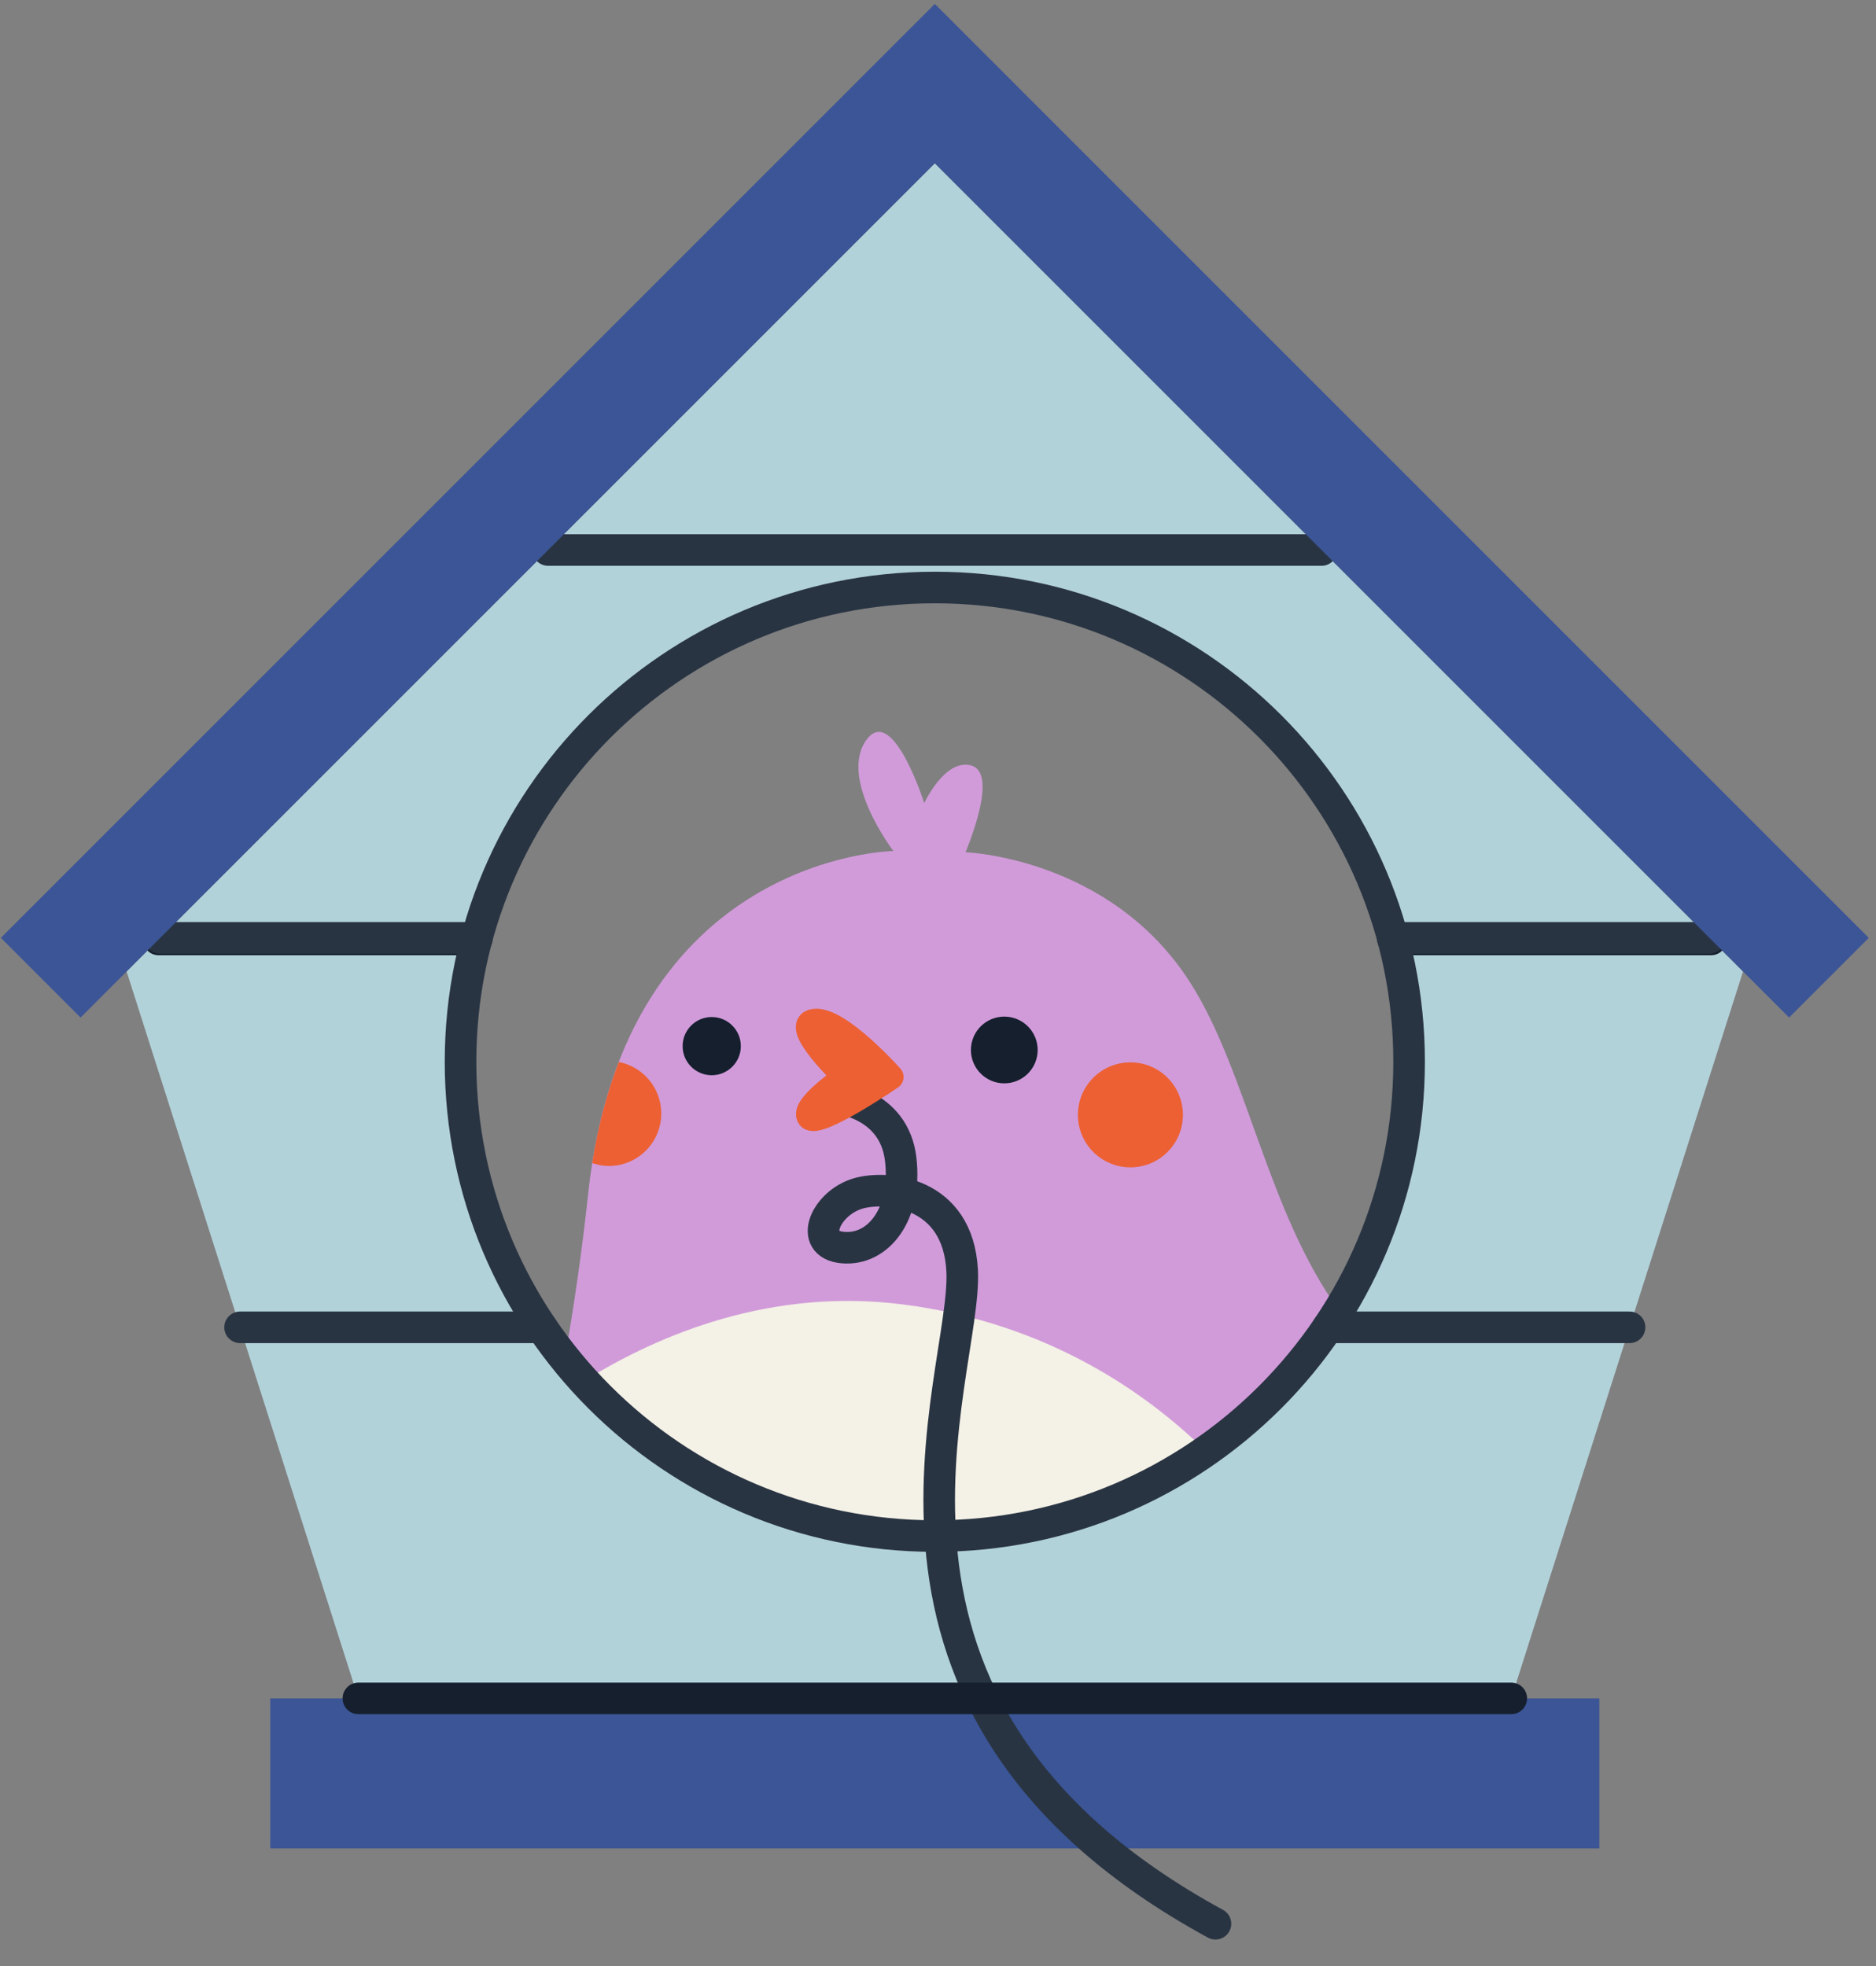 <?xml version="1.0" encoding="UTF-8"?>
<!-- Generated by Pixelmator Pro 3.6.17 -->
<svg width="581" height="609" viewBox="0 0 581 609" xmlns="http://www.w3.org/2000/svg">
    <rect x="0" y="0" width="581" height="609" fill="#808080" stroke="none"/>
    <g id="Agrupar">
        <g id="g1">
            <g id="g2">
                <path id="Trazado" fill="#d19bda" stroke="none" d="M 414.645 405.779 C 392.509 375.239 386.206 331.731 368.481 304.114 C 343.701 265.503 299.049 263.956 299.049 263.956 C 302.251 255.949 308.362 238.563 300.356 236.962 C 292.351 235.361 286.239 248.745 286.239 248.745 C 286.239 248.745 276.675 218.471 268.565 228.852 C 259.305 240.705 276.675 263.563 276.675 263.563 C 276.675 263.563 193.372 264.756 182.164 369.632 C 180.218 387.843 177.673 405.029 174.924 420.693 C 201.845 454.236 243.159 475.731 289.515 475.731 C 342.426 475.731 388.786 447.745 414.645 405.779 Z"/>
                <path id="path1" fill="#151f2e" stroke="none" d="M 321.367 325.187 C 321.367 330.896 316.739 335.523 311.031 335.523 C 305.322 335.523 300.695 330.896 300.695 325.187 C 300.695 319.478 305.322 314.851 311.031 314.851 C 316.739 314.851 321.367 319.478 321.367 325.187 Z"/>
                <path id="path2" fill="#151f2e" stroke="none" d="M 229.436 323.996 C 229.436 328.975 225.4 333.01 220.422 333.01 C 215.443 333.01 211.408 328.975 211.408 323.996 C 211.408 319.019 215.443 314.983 220.422 314.983 C 225.4 314.983 229.436 319.019 229.436 323.996 Z"/>
                <path id="path3" fill="#ec6033" stroke="none" d="M 366.353 345.281 C 366.353 354.263 359.071 361.544 350.091 361.544 C 341.108 361.544 333.828 354.263 333.828 345.281 C 333.828 336.301 341.108 329.02 350.091 329.02 C 359.071 329.02 366.353 336.301 366.353 345.281 Z"/>
                <path id="path4" fill="#ec6033" stroke="none" d="M 188.53 361.12 C 197.512 361.12 204.793 353.839 204.793 344.858 C 204.793 336.946 199.139 330.369 191.653 328.91 C 188.119 338.025 185.269 348.379 183.406 360.216 C 185.025 360.757 186.729 361.12 188.53 361.12 Z"/>
                <path id="path5" fill="#f4f1e6" stroke="none" d="M 373.422 449.378 C 355.125 431.454 324.515 409.793 279.919 404.03 C 239.243 398.773 204.671 412.938 180.872 427.698 C 207.738 457.208 246.463 475.731 289.515 475.731 C 320.721 475.731 349.631 465.971 373.422 449.378 Z"/>
            </g>
            <path id="path6" fill="#3b5596" stroke="none" d="M 495.323 572.478 L 83.707 572.478 L 83.707 526.006 L 495.323 526.006 L 495.323 572.478 Z"/>
            <path id="path7" fill="#b2d2da" stroke="none" d="M 289.515 50.576 L 39.215 300.877 L 110.992 526.006 L 468.038 526.006 L 539.815 300.877 L 289.515 50.576 Z M 289.515 475.731 C 208.392 475.731 142.628 409.968 142.628 328.844 C 142.628 247.72 208.392 181.957 289.515 181.957 C 370.639 181.957 436.402 247.72 436.402 328.844 C 436.402 409.968 370.639 475.731 289.515 475.731 Z"/>
            <path id="path8" fill="none" stroke="#293443" stroke-width="9.781" stroke-linecap="round" stroke-linejoin="round" d="M 258.923 340.033 C 258.923 340.033 276.913 341.485 278.952 359.061 C 280.918 376.001 272.025 387.384 261.009 386.383 C 249.993 385.381 255.749 372.437 265.933 369.576 C 274.664 367.124 296.712 368.938 297.983 393.533 C 299.686 426.439 253.528 528.873 376.432 595.801"/>
            <path id="path9" fill="none" stroke="#151f2e" stroke-width="9.781" stroke-linecap="round" stroke-linejoin="round" d="M 110.992 526.006 L 468.038 526.006"/>
            <g id="g3">
                <path id="path10" fill="none" stroke="#293443" stroke-width="9.781" stroke-linecap="round" stroke-linejoin="round" d="M 411.236 411.083 L 504.679 411.083"/>
                <path id="path11" fill="none" stroke="#151f2e" stroke-width="9.781" stroke-linecap="round" stroke-linejoin="round" d="M 529.894 290.955 L 431.443 290.955"/>
                <path id="path12" fill="none" stroke="#151f2e" stroke-width="9.781" stroke-linecap="round" stroke-linejoin="round" d="M 147.587 290.955 L 49.137 290.955"/>
                <path id="path13" fill="none" stroke="#293443" stroke-width="9.781" stroke-linecap="round" stroke-linejoin="round" d="M 74.352 411.083 L 167.794 411.083"/>
            </g>
            <path id="path14" fill="none" stroke="#293443" stroke-width="9.781" stroke-linecap="round" stroke-linejoin="round" d="M 49.621 290.47 L 147.725 290.47"/>
            <path id="path15" fill="none" stroke="#293443" stroke-width="9.781" stroke-linecap="round" stroke-linejoin="round" d="M 409.281 170.343 L 169.748 170.343"/>
            <path id="path16" fill="none" stroke="#293443" stroke-width="9.781" stroke-linecap="round" stroke-linejoin="round" d="M 431.306 290.47 L 529.409 290.47"/>
            <path id="path17" fill="#3b5596" stroke="none" d="M 578.762 290.463 L 314.195 25.896 L 314.198 25.893 L 289.518 1.213 L 289.515 1.216 L 289.512 1.213 L 264.832 25.893 L 264.835 25.896 L 0.268 290.463 L 24.948 315.143 L 289.515 50.576 L 554.082 315.143 L 578.762 290.463 Z"/>
        </g>
        <path id="path18" fill="none" stroke="#293443" stroke-width="9.781" stroke-linecap="round" stroke-linejoin="round" d="M 289.515 475.731 C 208.392 475.731 142.628 409.968 142.628 328.844 C 142.628 247.72 208.392 181.957 289.515 181.957 C 370.639 181.957 436.402 247.72 436.402 328.844 C 436.402 409.968 370.639 475.731 289.515 475.731 Z"/>
        <path id="path19" fill="#ec6033" stroke="#ec6033" stroke-width="7.825" stroke-linecap="round" stroke-linejoin="round" d="M 261.919 333.557 C 261.919 333.557 248.309 342.764 250.711 345.966 C 253.112 349.168 275.929 333.557 275.929 333.557 C 275.929 333.557 259.918 315.544 252.312 316.345 C 244.706 317.145 261.919 333.557 261.919 333.557 Z"/>
    </g>
</svg>
